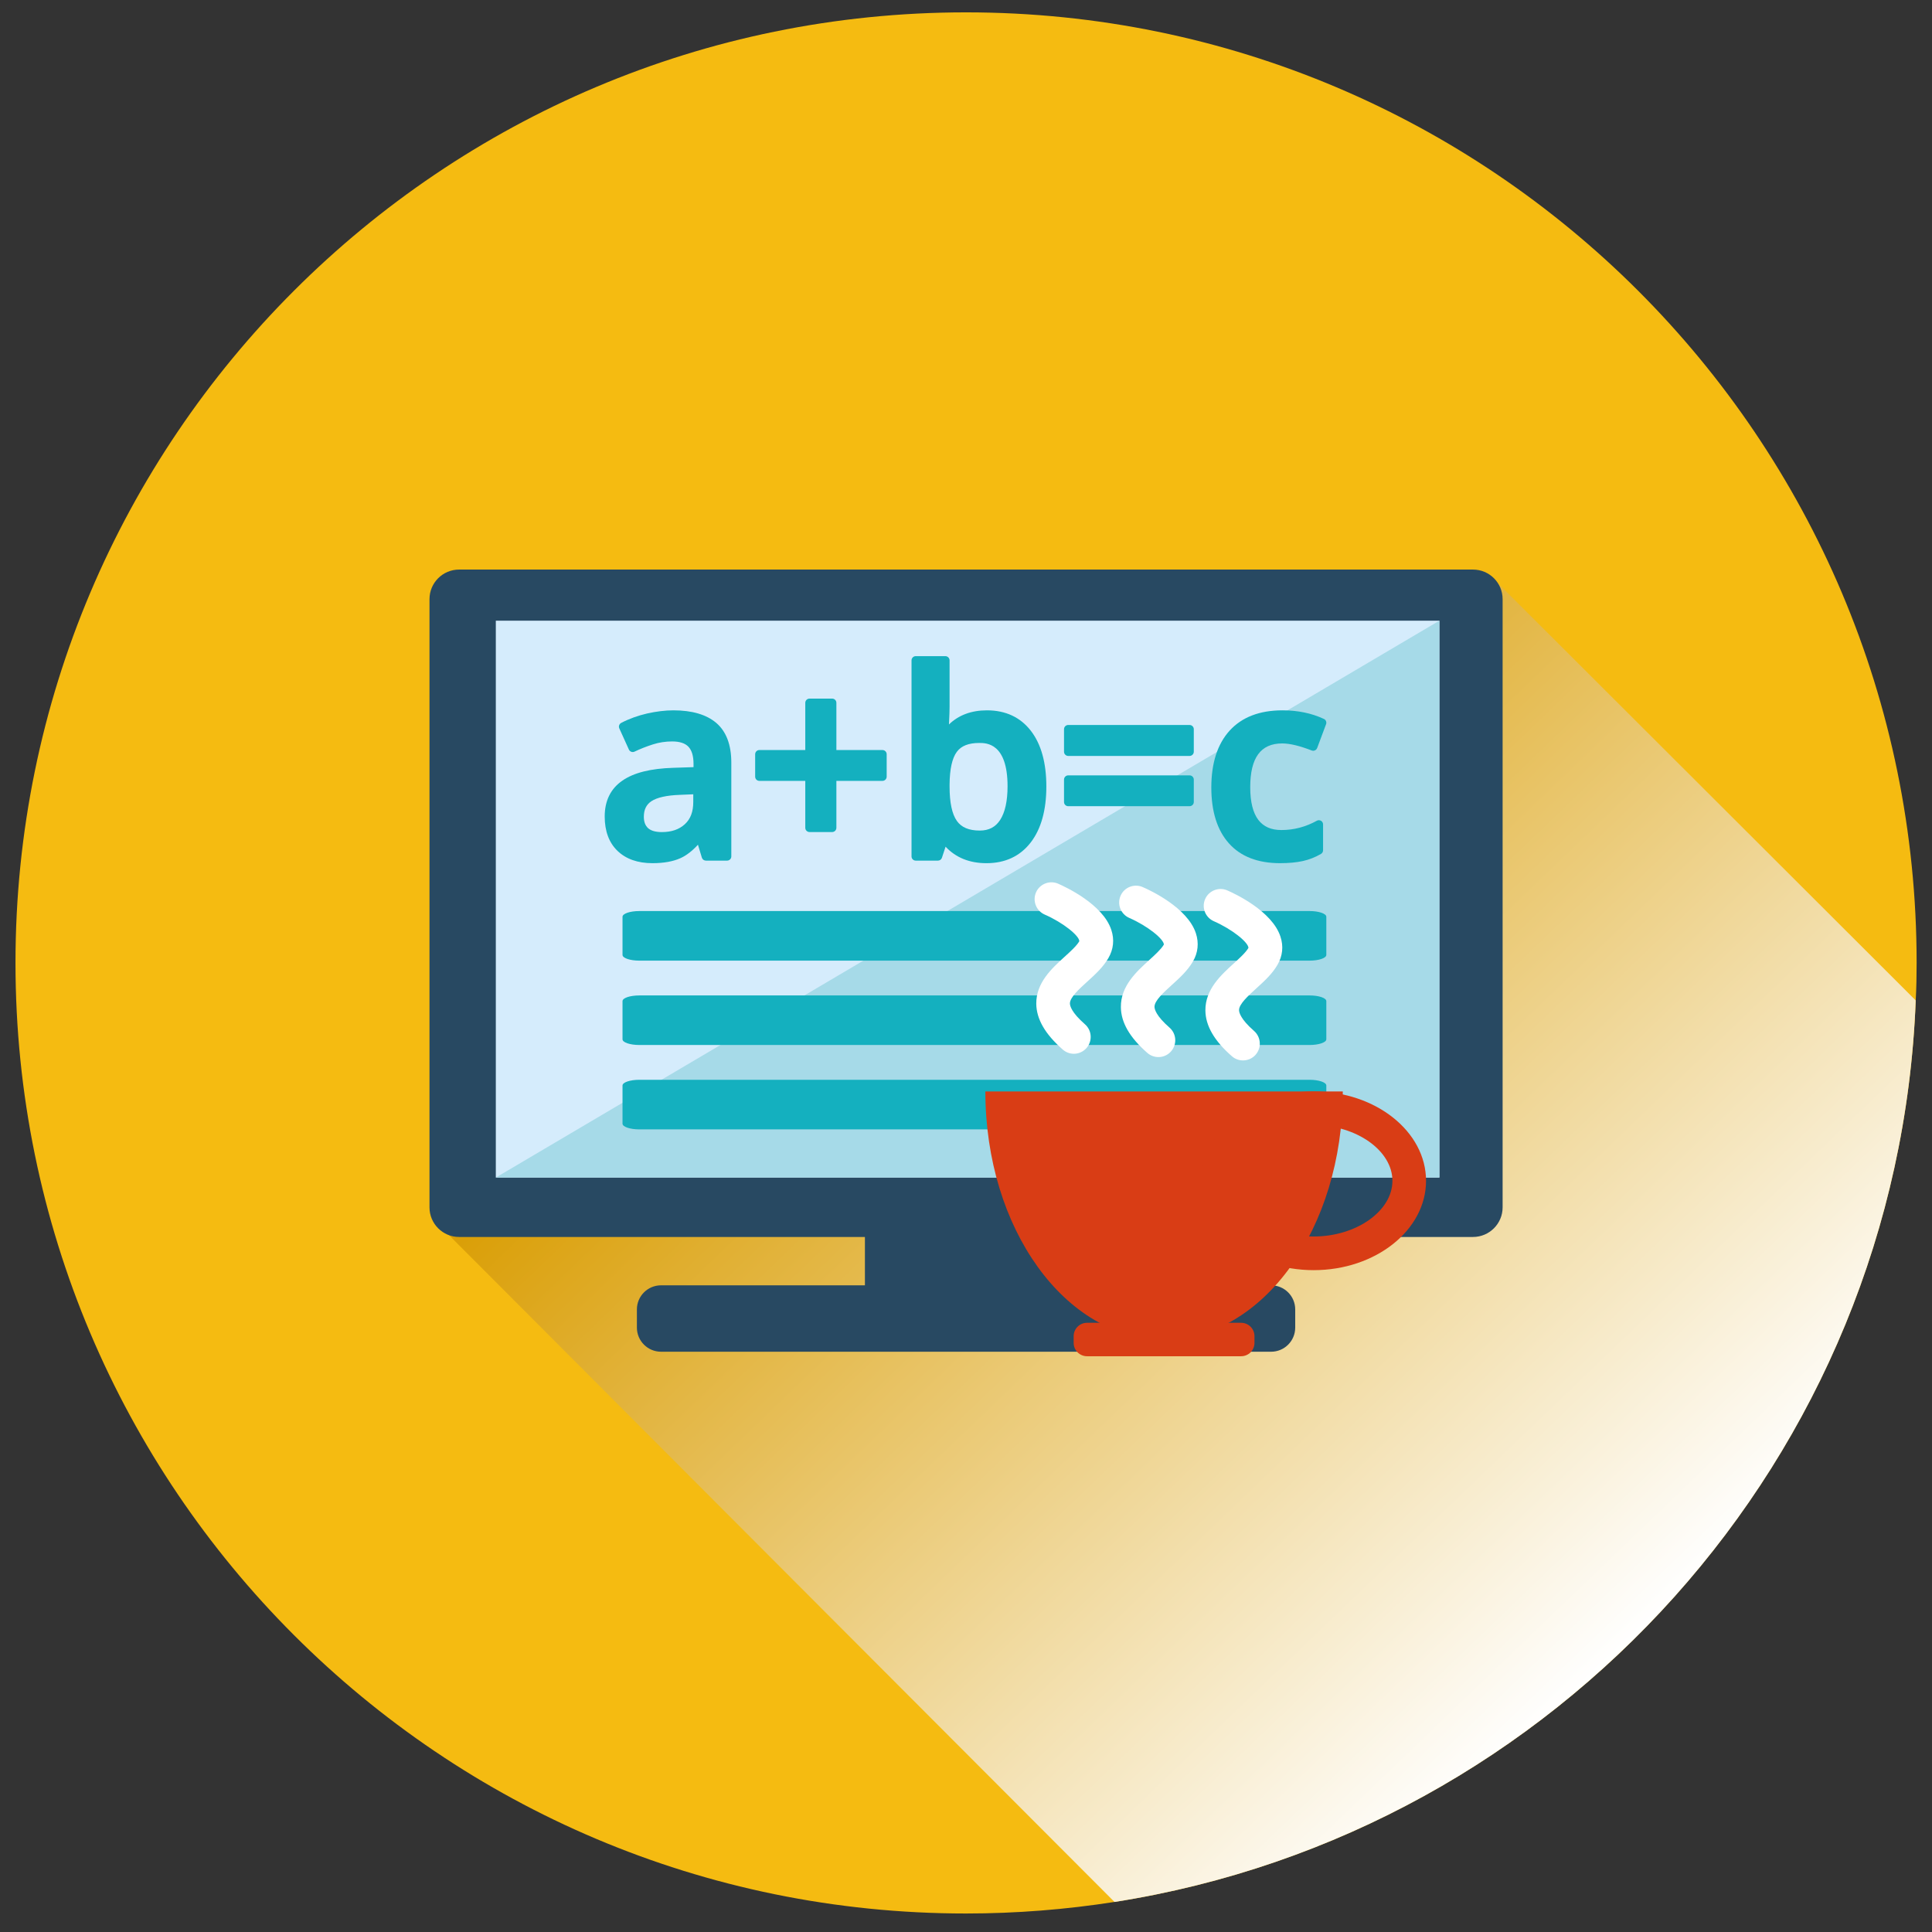 <?xml version="1.0" encoding="utf-8"?>
<!-- Generator: Adobe Illustrator 16.0.0, SVG Export Plug-In . SVG Version: 6.00 Build 0)  -->
<!DOCTYPE svg PUBLIC "-//W3C//DTD SVG 1.1//EN" "http://www.w3.org/Graphics/SVG/1.1/DTD/svg11.dtd">
<svg version="1.1" id="Layer_1" xmlns="http://www.w3.org/2000/svg" xmlns:xlink="http://www.w3.org/1999/xlink" x="0px" y="0px"
	 width="512px" height="512px" viewBox="0 0 512 512" enable-background="new 0 0 512 512" xml:space="preserve">
<rect x="0" y="0" width="512" height="512" fill="#333333" stroke="none"/>
<g>
	<path fill="#F5BB11" d="M507.926,255.157c0,3.361-0.058,6.659-0.242,9.962c-4.649,121.279-95.11,220.527-212.332,238.916
		c-12.846,2.003-25.99,3.062-39.366,3.062c-139.08,0-251.882-112.796-251.882-251.94c0-139.081,112.802-251.882,251.882-251.882
		C395.124,3.274,507.926,116.076,507.926,255.157z"/>
	<linearGradient id="SVGID_1_" gradientUnits="userSpaceOnUse" x1="231.293" y1="210.873" x2="439.768" y2="427.965">
		<stop  offset="0" style="stop-color:#D99C00"/>
		<stop  offset="1" style="stop-color:#FFFFFF"/>
	</linearGradient>
	<path fill="url(#SVGID_1_)" d="M507.684,265.119c-4.649,121.279-95.11,220.527-212.332,238.916L114.604,322.93l281.936-168.783
		L507.684,265.119z"/>
	<g>
		<g>
			<path fill="#284962" d="M390.358,150.941H121.659c-4.316,0-7.838,3.499-7.838,7.839v161.191c0,4.328,3.522,7.839,7.838,7.839
				h107.554v12.811h-54.03c-3.534,0-6.399,2.866-6.399,6.389v4.812c0,3.533,2.866,6.399,6.399,6.399h161.664
				c3.545,0,6.399-2.866,6.399-6.399v-4.812c0-3.522-2.854-6.389-6.399-6.389h-54.019v-12.811h107.53
				c4.328,0,7.851-3.511,7.851-7.839V158.78C398.209,154.44,394.687,150.941,390.358,150.941z"/>
		</g>
		<g>
			<rect x="131.397" y="164.489" fill="#D5ECFC" width="250.052" height="147.575"/>
		</g>
		<g>
			<polygon fill="#A6DAE8" points="381.449,312.064 131.397,312.064 381.449,164.489 			"/>
		</g>
		<g>
			<g>
				<path fill="#14B0BF" d="M178.463,188.247c-2.187,0-4.535,0.288-6.999,0.84c-2.463,0.576-4.765,1.404-6.837,2.486
					c-0.53,0.288-0.748,0.909-0.507,1.45l2.544,5.617c0.115,0.265,0.345,0.483,0.633,0.587c0.265,0.104,0.587,0.092,0.852-0.034
					c1.542-0.737,3.188-1.381,4.88-1.922c1.611-0.518,3.327-0.783,5.099-0.783c1.991,0,3.43,0.472,4.316,1.404
					c0.898,0.955,1.347,2.475,1.347,4.523v0.886l-5.294,0.173c-6.066,0.184-10.486,1.289-13.525,3.373
					c-3.131,2.141-4.719,5.352-4.719,9.53c0,3.879,1.14,6.953,3.396,9.116c2.245,2.164,5.364,3.258,9.266,3.258
					c2.97,0,5.456-0.449,7.401-1.324c1.577-0.702,3.131-1.911,4.65-3.568l1.036,3.43c0.15,0.472,0.587,0.783,1.071,0.783h5.617
					c0.61,0,1.116-0.495,1.116-1.105v-24.886c0-4.708-1.347-8.241-3.982-10.497C187.234,189.375,183.413,188.247,178.463,188.247z
					 M183.724,210.496v2.038c0,2.579-0.725,4.5-2.222,5.882c-1.531,1.404-3.534,2.095-6.112,2.095c-1.669,0-2.889-0.357-3.661-1.059
					c-0.736-0.69-1.105-1.669-1.105-3.004c0-1.888,0.667-3.246,2.026-4.132c1.497-0.979,4.017-1.542,7.493-1.669L183.724,210.496z"
					/>
			</g>
			<g>
				<path fill="#14B0BF" d="M233.863,198.767H221.65v-12.512c0-0.622-0.495-1.117-1.117-1.117h-6.008
					c-0.61,0-1.116,0.495-1.116,1.117v12.512h-12.167c-0.621,0-1.116,0.495-1.116,1.117v5.939c0,0.622,0.495,1.116,1.116,1.116
					h12.167v12.443c0,0.61,0.506,1.117,1.116,1.117h6.008c0.622,0,1.117-0.507,1.117-1.117v-12.443h12.212
					c0.61,0,1.117-0.495,1.117-1.116v-5.939C234.979,199.262,234.473,198.767,233.863,198.767z"/>
			</g>
			<g>
				<path fill="#14B0BF" d="M261.545,188.247c-4.12,0-7.493,1.255-10.06,3.741c0.012-0.161,0.012-0.333,0.023-0.506
					c0.092-1.818,0.138-3.2,0.138-4.121v-12.362c0-0.61-0.506-1.116-1.117-1.116h-7.85c-0.61,0-1.116,0.506-1.116,1.116v51.97
					c0,0.61,0.506,1.105,1.116,1.105h5.882c0.483,0,0.909-0.299,1.059-0.76l0.967-2.935c2.705,2.9,6.342,4.374,10.832,4.374
					c4.973,0,8.921-1.854,11.729-5.491c2.75-3.568,4.144-8.552,4.144-14.837c0-6.25-1.37-11.211-4.087-14.733
					C270.42,190.077,266.495,188.247,261.545,188.247z M267.013,208.367c0,3.913-0.667,6.929-1.968,8.932
					c-1.232,1.888-2.993,2.809-5.398,2.809c-2.866,0-4.857-0.84-6.066-2.555c-1.289-1.819-1.934-4.88-1.934-9.128v-0.506
					c0.035-4.109,0.69-7.033,1.934-8.69c1.174-1.577,3.108-2.336,5.928-2.336C261.361,196.891,267.013,196.891,267.013,208.367z"/>
			</g>
			<g>
				<path fill="#14B0BF" d="M315.241,205.478h-32.148c-0.621,0-1.116,0.507-1.116,1.117v5.939c0,0.622,0.495,1.117,1.116,1.117
					h32.148c0.622,0,1.128-0.495,1.128-1.117v-5.939C316.369,205.984,315.863,205.478,315.241,205.478z"/>
			</g>
			<g>
				<path fill="#14B0BF" d="M315.241,192.126h-32.148c-0.621,0-1.116,0.495-1.116,1.116v5.974c0,0.61,0.495,1.116,1.116,1.116
					h32.148c0.622,0,1.128-0.506,1.128-1.116v-5.974C316.369,192.621,315.863,192.126,315.241,192.126z"/>
			</g>
			<g>
				<path fill="#14B0BF" d="M348.967,217.506c-2.935,1.634-6.089,2.463-9.369,2.463c-2.739,0-4.73-0.875-6.124-2.682
					c-1.427-1.876-2.152-4.789-2.152-8.656c0-7.816,2.774-11.614,8.472-11.614c2.015,0,4.639,0.633,7.815,1.865
					c0.276,0.104,0.587,0.104,0.853-0.023c0.275-0.115,0.483-0.345,0.598-0.622l2.36-6.319c0.207-0.541-0.046-1.151-0.575-1.393
					c-3.246-1.52-6.941-2.279-10.981-2.279c-6.043,0-10.751,1.807-13.997,5.375c-3.223,3.545-4.857,8.61-4.857,15.079
					c0,6.342,1.565,11.326,4.65,14.779c3.108,3.5,7.666,5.272,13.571,5.272c2.336,0,4.362-0.196,6.031-0.564
					c1.703-0.38,3.315-1.013,4.823-1.899c0.333-0.196,0.541-0.564,0.541-0.956v-6.86c0-0.392-0.208-0.749-0.541-0.956
					C349.738,217.322,349.312,217.311,348.967,217.506z"/>
			</g>
		</g>
		<g>
			<path fill="#14B0BF" d="M351.488,253.062c0,0.84-1.992,1.519-4.455,1.519H169.439c-2.463,0-4.466-0.679-4.466-1.519v-10.106
				c0-0.84,2.002-1.519,4.466-1.519h177.594c2.463,0,4.455,0.679,4.455,1.519V253.062z"/>
		</g>
		<g>
			<path fill="#14B0BF" d="M351.488,275.427c0,0.829-1.992,1.508-4.455,1.508H169.439c-2.463,0-4.466-0.679-4.466-1.508v-10.118
				c0-0.84,2.002-1.508,4.466-1.508h177.594c2.463,0,4.455,0.668,4.455,1.508V275.427z"/>
		</g>
		<g>
			<path fill="#14B0BF" d="M351.488,297.791c0,0.829-1.992,1.508-4.455,1.508H169.439c-2.463,0-4.466-0.679-4.466-1.508v-10.129
				c0-0.829,2.002-1.508,4.466-1.508h177.594c2.463,0,4.455,0.679,4.455,1.508V297.791z"/>
		</g>
		<g>
			<g>
				<g>
					<path fill="#FFFFFF" d="M284.589,279.26c-1.047,0-2.095-0.368-2.946-1.117c-4.685-4.098-6.976-8.08-7.021-12.143
						c-0.046-5.595,4.144-9.381,7.493-12.432c1.577-1.427,3.2-2.9,3.914-4.132c0-1.45-4.271-4.926-9.174-7.067
						c-2.245-0.99-3.28-3.603-2.302-5.87c0.978-2.256,3.613-3.281,5.858-2.314c1.957,0.852,11.867,5.444,14.101,12.247
						c0.852,2.567,0.575,5.157-0.783,7.482c-1.404,2.429-3.545,4.374-5.617,6.25c-2.152,1.956-4.581,4.166-4.569,5.767
						c0,0.61,0.402,2.383,3.982,5.514c1.854,1.622,2.037,4.442,0.414,6.296C287.053,278.741,285.821,279.26,284.589,279.26z"/>
				</g>
			</g>
			<g>
				<g>
					<path fill="#FFFFFF" d="M307,280.135c-1.047,0-2.095-0.357-2.946-1.105c-4.685-4.098-6.976-8.068-7.01-12.144
						c-0.058-5.582,4.132-9.381,7.481-12.431c1.577-1.427,3.188-2.901,3.913-4.132c0-1.438-4.271-4.926-9.174-7.067
						c-2.256-0.99-3.28-3.614-2.302-5.87s3.614-3.28,5.859-2.302c1.956,0.84,11.867,5.433,14.1,12.236
						c0.841,2.566,0.576,5.156-0.782,7.481c-1.404,2.429-3.546,4.374-5.617,6.25c-2.152,1.945-4.581,4.167-4.569,5.756
						c0,0.621,0.402,2.394,3.982,5.524c1.853,1.623,2.037,4.432,0.414,6.285C309.463,279.628,308.231,280.135,307,280.135z"/>
				</g>
			</g>
			<g>
				<g>
					<path fill="#FFFFFF" d="M329.411,281.021c-1.048,0-2.095-0.356-2.936-1.094c-4.696-4.108-6.998-8.092-7.033-12.154
						c-0.046-5.583,4.145-9.382,7.493-12.432c1.577-1.427,3.189-2.9,3.914-4.132c0-1.45-4.271-4.926-9.174-7.079
						c-2.244-0.979-3.292-3.603-2.302-5.859c0.979-2.256,3.614-3.281,5.858-2.313c1.957,0.852,11.867,5.444,14.101,12.247
						c0.852,2.555,0.575,5.157-0.783,7.481c-1.404,2.429-3.545,4.375-5.617,6.25c-2.152,1.957-4.581,4.167-4.569,5.755
						c0,0.622,0.403,2.395,3.982,5.525c1.842,1.623,2.037,4.442,0.415,6.296C331.886,280.514,330.643,281.021,329.411,281.021z"/>
				</g>
			</g>
		</g>
		<g>
			<g>
				<path fill="#D93D15" d="M355.851,289.239c0,36.315-21.202,65.747-47.354,65.747c-26.163,0-47.365-29.432-47.365-65.747H355.851z
					"/>
			</g>
			<g>
				<path fill="#D93D15" d="M332.449,355.873c0,1.968-1.588,3.545-3.545,3.545h-40.827c-1.957,0-3.546-1.577-3.546-3.545v-1.772
					c0-1.969,1.589-3.546,3.546-3.546h40.827c1.957,0,3.545,1.577,3.545,3.546V355.873z"/>
			</g>
			<g>
				<g>
					<path fill="#D93D15" d="M348.139,336.604c-16.414,0-29.777-10.624-29.777-23.677c0-13.064,13.363-23.688,29.777-23.688
						c16.425,0,29.777,10.624,29.777,23.688C377.916,325.98,364.563,336.604,348.139,336.604z M348.139,298.16
						c-11.499,0-20.857,6.63-20.857,14.768s9.358,14.756,20.857,14.756c11.314,0,20.868-6.756,20.868-14.756
						C369.007,304.916,359.453,298.16,348.139,298.16z"/>
				</g>
			</g>
		</g>
	</g>
</g>
</svg>

